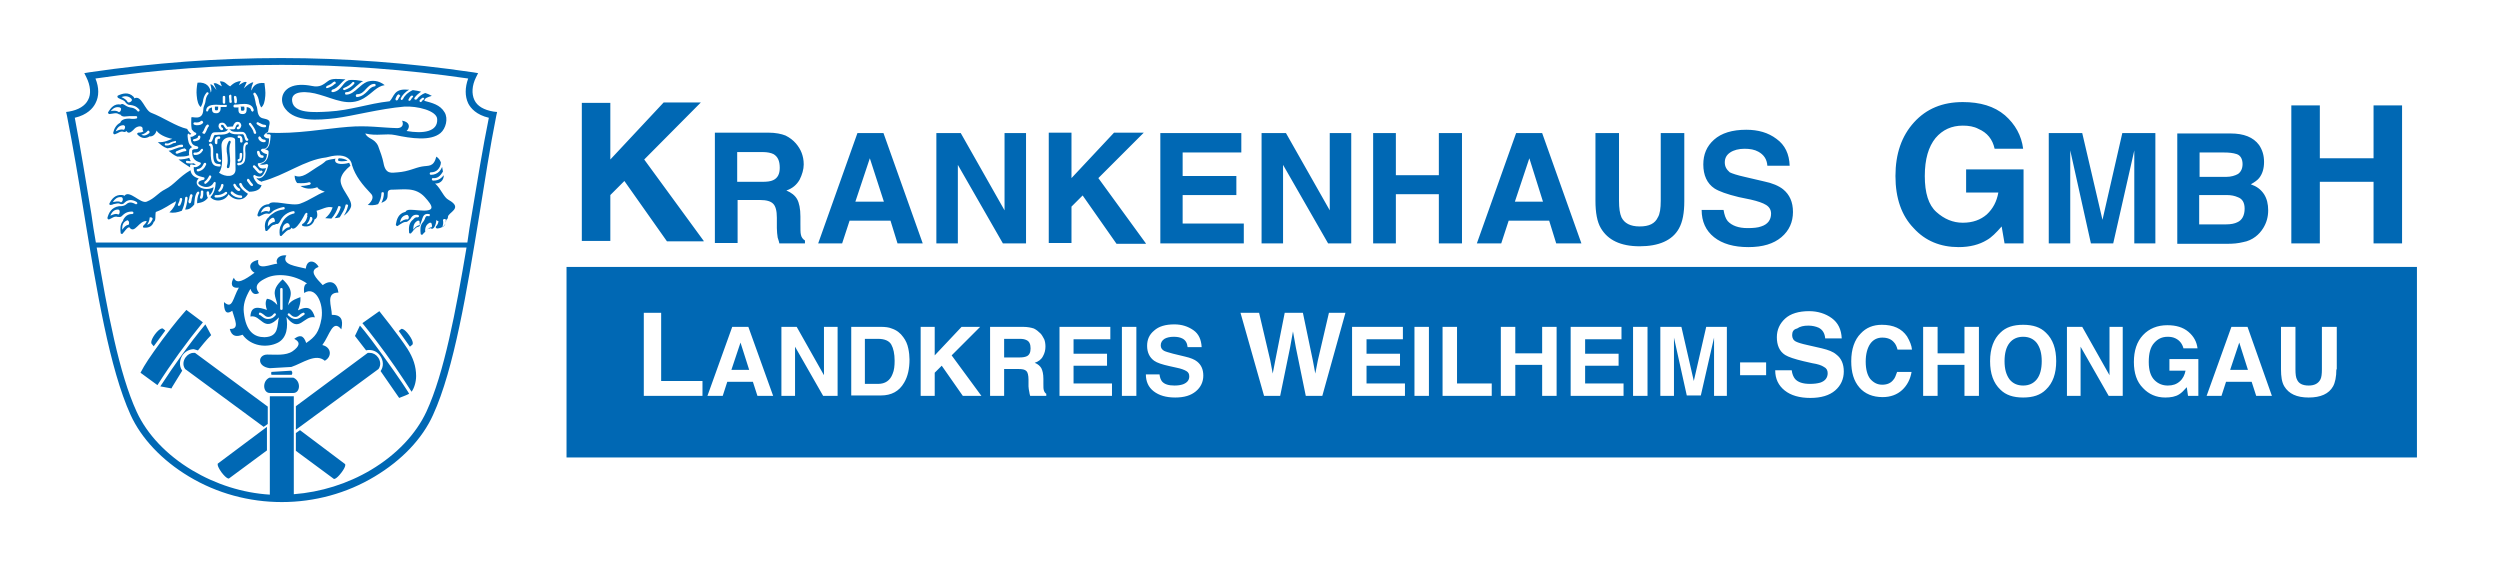 <?xml version="1.0" encoding="utf-8"?>
<!-- Generator: Adobe Illustrator 20.1.0, SVG Export Plug-In . SVG Version: 6.00 Build 0)  -->
<svg version="1.1" id="Ebene_1" xmlns="http://www.w3.org/2000/svg" xmlns:xlink="http://www.w3.org/1999/xlink" x="0px" y="0px"
	 viewBox="0 0 605 138" style="enable-background:new 0 0 605 138;" xml:space="preserve">
<style type="text/css">
	.st0{fill:#0068B4;}
</style>
<g>
	<path class="st0" d="M584.9,110.7V64.6H137.1v46.1H584.9L584.9,110.7z M170,95.8h-14.2V75.7h4.2v16.5h10V95.8L170,95.8z
		 M187.1,95.8h-3.8l-1.1-3.4H176l-1.1,3.4h-3.7l6-16.7h3.9L187.1,95.8L187.1,95.8z M202.7,95.8h-3.5l-6.8-11.9v11.9h-3.3V79.1h3.7
		l6.6,11.7V79.1h3.3V95.8L202.7,95.8z M220.1,87c0,2.2-0.4,4.1-1.3,5.6c-1.2,2.1-3.1,3.1-5.6,3.1H206V79.1h7.2c1,0,1.9,0.1,2.6,0.4
		c1.2,0.4,2.1,1.1,2.8,2.1c0.6,0.8,1,1.7,1.2,2.7C220,85.2,220.1,86.2,220.1,87L220.1,87z M230.3,86l7.2,9.8h-4.5l-5.1-7.3l-1.7,1.7
		v5.6h-3.4V79.1h3.4V86l6.5-6.9h4.5L230.3,86L230.3,86z M253.2,95.8h-3.9c-0.1-0.4-0.2-0.7-0.2-0.9c-0.1-0.5-0.2-1-0.2-1.4l0-1.6
		c0-1.1-0.2-1.8-0.5-2.1c-0.4-0.4-1-0.5-2-0.5H243v6.5h-3.4V79.1h8c1.1,0,2,0.2,2.6,0.4c0.6,0.3,1.1,0.7,1.6,1.2
		c0.4,0.4,0.6,0.9,0.9,1.4c0.2,0.5,0.3,1.1,0.3,1.8c0,0.8-0.2,1.6-0.6,2.3c-0.4,0.8-1.1,1.3-2,1.6c0.8,0.3,1.3,0.8,1.6,1.3
		c0.3,0.6,0.5,1.4,0.5,2.6v1.1c0,0.8,0,1.3,0.1,1.6c0.1,0.4,0.3,0.7,0.6,0.9V95.8L253.2,95.8z M269.1,95.8h-12.7V79.1h12.3v3h-8.9
		v3.5h8.1v2.9h-8.1v4.3h9.3V95.8L269.1,95.8z M275,95.8h-3.5V79.1h3.5V95.8L275,95.8z M280.9,83.6c0,0.6,0.3,1,0.8,1.3
		c0.4,0.2,1.1,0.4,2.2,0.7l2.9,0.7c1.3,0.3,2.3,0.7,2.9,1.2c1,0.8,1.5,1.9,1.5,3.4c0,1.5-0.6,2.8-1.8,3.8c-1.2,1-2.8,1.5-5,1.5
		c-2.2,0-3.9-0.5-5.2-1.5c-1.3-1-1.9-2.4-1.9-4.1h3.3v0c0.1,0.8,0.3,1.3,0.6,1.7c0.6,0.7,1.6,1,3,1c0.9,0,1.5-0.1,2.1-0.3
		c1-0.4,1.5-1,1.5-1.9c0-0.6-0.2-1-0.7-1.3c-0.5-0.3-1.3-0.6-2.3-0.8l-1.8-0.4c-1.8-0.4-3-0.8-3.7-1.3c-1.1-0.8-1.7-2-1.7-3.6
		c0-1.5,0.5-2.7,1.7-3.7c1.1-1,2.7-1.5,4.9-1.5c1.8,0,3.3,0.5,4.6,1.4c1.3,0.9,1.9,2.3,2,4.1h-3.4c-0.1-1-0.5-1.7-1.3-2.1
		c-0.6-0.3-1.3-0.4-2.1-0.4c-0.9,0-1.7,0.2-2.2,0.5C281.2,82.4,280.9,82.9,280.9,83.6L280.9,83.6z M325.6,75.7l-5.6,20.1h-4
		l-2.4-11.7l-0.7-3.9l-0.7,3.9l-2.4,11.7h-3.9l-5.7-20.1h4.5l2.7,11.5l0.6,3.2l0.6-3.1l2.3-11.6h4.4l2.4,11.5l0.6,3.2l0.6-3.1
		l2.7-11.6H325.6L325.6,75.7z M339.9,95.8h-12.7V79.1h12.3v3h-8.8v3.5h8.1v2.9h-8.1v4.3h9.3V95.8L339.9,95.8z M345.8,95.8h-3.5V79.1
		h3.5V95.8L345.8,95.8z M360.9,95.8h-11.8V79.1h3.5v13.7h8.4V95.8L360.9,95.8z M376.7,95.8h-3.5v-7.5h-6.5v7.5h-3.5V79.1h3.5v6.4
		h6.5v-6.4h3.5V95.8L376.7,95.8z M392.8,95.8h-12.7V79.1h12.3v3h0h-8.8v3.5h8.1v2.9h-8.1v4.3h9.3V95.8L392.8,95.8z M398.7,95.8h-3.5
		V79.1h3.5V95.8L398.7,95.8z M418.1,95.8h-3.3V84.5c0-0.3,0-0.8,0-1.4c0-0.6,0-1,0-1.4l-3.2,14h-3.4l-3.1-14c0,0.3,0,0.8,0,1.4
		c0,0.6,0,1,0,1.4v11.3h-3.3V79.1h5.1l3,13.1l3-13.1h5V95.8L418.1,95.8z M427.4,90.8h-6.3v-3.1h6.3V90.8L427.4,90.8z M433.7,81.1
		c0,0.7,0.3,1.3,1,1.6c0.4,0.2,1.3,0.5,2.7,0.8l3.5,0.8c1.6,0.4,2.7,0.8,3.5,1.5c1.2,0.9,1.8,2.3,1.8,4.1c0,1.8-0.7,3.4-2.1,4.6
		c-1.4,1.2-3.4,1.8-6,1.8c-2.6,0-4.7-0.6-6.2-1.8c-1.5-1.2-2.3-2.8-2.3-4.9h4v0c0.1,0.9,0.4,1.6,0.8,2.1c0.7,0.8,1.9,1.2,3.6,1.2
		c1,0,1.8-0.1,2.5-0.3c1.2-0.4,1.8-1.2,1.8-2.3c0-0.7-0.3-1.2-0.9-1.5c-0.6-0.4-1.5-0.7-2.8-0.9l-2.2-0.5c-2.1-0.5-3.6-1-4.4-1.5
		c-1.4-0.9-2-2.4-2-4.3c0-1.8,0.7-3.3,2-4.5c1.3-1.2,3.3-1.8,5.8-1.8c2.1,0,4,0.6,5.5,1.7c1.5,1.1,2.3,2.7,2.4,4.9h-4
		c-0.1-1.2-0.6-2.1-1.6-2.6c-0.7-0.3-1.5-0.5-2.5-0.5c-1.1,0-2,0.2-2.7,0.7C434,79.7,433.7,80.3,433.7,81.1L433.7,81.1z M462.7,84.6
		h-3.5c-0.2-0.8-0.5-1.4-0.9-1.8c-0.6-0.7-1.5-1.1-2.8-1.1c-1.2,0-2.2,0.5-2.9,1.5c-0.7,1-1.1,2.5-1.1,4.3c0,1.9,0.4,3.3,1.1,4.2
		c0.8,0.9,1.7,1.4,2.9,1.4c1.2,0,2.1-0.4,2.7-1.2c0.4-0.4,0.6-1.1,0.9-1.9h3.5c-0.3,1.8-1.1,3.3-2.3,4.4c-1.2,1.1-2.8,1.7-4.7,1.7
		c-2.4,0-4.3-0.8-5.6-2.3c-1.4-1.6-2-3.7-2-6.4c0-2.9,0.8-5.2,2.3-6.7c1.3-1.4,3-2.1,5.1-2.1c2.8,0,4.8,0.9,6.1,2.8
		C462.2,82.6,462.6,83.6,462.7,84.6L462.7,84.6z M478.9,95.8h-3.5v-7.5h-6.5v7.5h-3.5V79.1h3.5v6.4h6.5v-6.4h3.5V95.8L478.9,95.8z
		 M497.6,87.4c0,3-0.8,5.3-2.5,6.9c-1.3,1.3-3.1,1.9-5.5,1.9c-2.4,0-4.2-0.6-5.5-1.9c-1.7-1.6-2.5-3.9-2.5-6.9
		c0-3.1,0.9-5.4,2.5-6.9c1.3-1.3,3.1-1.9,5.5-1.9c2.4,0,4.2,0.6,5.5,1.9C496.8,82.1,497.6,84.4,497.6,87.4L497.6,87.4z M513.8,95.8
		h-3.5l-6.8-11.9v11.9h-3.3V79.1h3.7l6.6,11.7V79.1h3.2V95.8L513.8,95.8z M531.8,95.8h-2.3l-0.3-2.1c-0.7,0.8-1.3,1.4-1.8,1.7
		c-0.9,0.6-2.1,0.8-3.4,0.8c-2.2,0-4-0.8-5.4-2.3c-1.5-1.5-2.2-3.6-2.2-6.3c0-2.7,0.7-4.9,2.2-6.5c1.5-1.6,3.5-2.4,5.9-2.4
		c2.1,0,3.8,0.5,5.1,1.6c1.3,1.1,2,2.4,2.2,4h-3.4v0c-0.3-1.1-0.9-1.9-1.9-2.4c-0.6-0.3-1.2-0.4-1.9-0.4c-1.4,0-2.4,0.5-3.3,1.5
		c-0.9,1-1.3,2.5-1.3,4.6c0,2.1,0.5,3.5,1.4,4.4c0.9,0.9,2,1.3,3.2,1.3c1.2,0,2.1-0.3,2.9-1c0.8-0.7,1.2-1.6,1.4-2.6h-3.9v-2.8h7
		V95.8L531.8,95.8z M549.8,95.8H546l-1.1-3.4h-6.2l-1.1,3.4H534l6-16.7h3.9L549.8,95.8L549.8,95.8z M565.4,89.4
		c0,1.8-0.3,3.2-0.8,4.1c-1,1.8-3,2.7-5.9,2.7c-2.9,0-4.8-0.9-5.9-2.7c-0.6-1-0.8-2.4-0.8-4.1V79.1h3.5v10.3c0,1.1,0.1,2,0.4,2.5
		c0.4,0.9,1.3,1.4,2.8,1.4c1.4,0,2.3-0.5,2.8-1.4c0.3-0.5,0.4-1.4,0.4-2.5V79.1h3.6V89.4L565.4,89.4z M539.7,89.5h4.3l-2.1-6.6
		L539.7,89.5L539.7,89.5z M492.9,91.8c0.8-1,1.2-2.5,1.2-4.4c0-1.9-0.4-3.3-1.2-4.4c-0.8-1-1.9-1.5-3.3-1.5c-1.4,0-2.5,0.5-3.3,1.5
		c-0.8,1-1.2,2.5-1.2,4.4c0,1.9,0.4,3.3,1.2,4.4c0.8,1,1.9,1.5,3.3,1.5C491,93.3,492.1,92.8,492.9,91.8L492.9,91.8z M249.4,84.3
		c0-1-0.3-1.7-1-2c-0.4-0.2-0.9-0.3-1.6-0.3H243v4.5h3.8c0.7,0,1.3-0.1,1.7-0.3C249.1,85.9,249.4,85.3,249.4,84.3L249.4,84.3z
		 M216,90.5c0.4-0.9,0.5-2,0.5-3.2c0-1.7-0.3-3-0.8-3.9c-0.5-0.9-1.6-1.4-3.2-1.4h-3.2v10.9h3.2C214.2,92.9,215.4,92.1,216,90.5
		L216,90.5z M177,89.5h4.3l-2.1-6.6L177,89.5L177,89.5z M574.4,58.9h6.9V25.5h-6.9v12.8h-13V25.5h-6.9v33.4h6.9V44h13V58.9
		L574.4,58.9z M544.7,44.6c0.9-0.5,1.6-1,2-1.5c0.8-1,1.2-2.3,1.2-3.9c0-1.6-0.4-2.9-1.2-4.1c-1.4-1.9-3.7-2.8-6.9-2.8h-12.9v26.7
		H539c1.4,0,2.6-0.1,3.8-0.4c1.2-0.2,2.2-0.7,3-1.3c0.8-0.6,1.4-1.3,1.9-2.1c0.8-1.3,1.2-2.7,1.2-4.3c0-1.5-0.3-2.8-1-3.9
		C547.1,45.8,546.1,45.1,544.7,44.6L544.7,44.6z M542.7,39.7c0,1.1-0.4,1.9-1.1,2.4c-0.7,0.4-1.7,0.7-2.8,0.7h-6.5v-5.9h5.8
		c1.3,0,2.3,0.1,3.2,0.4C542.2,37.6,542.7,38.5,542.7,39.7L542.7,39.7z M543.2,50.5c0,1.6-0.6,2.8-1.8,3.3c-0.6,0.3-1.5,0.5-2.7,0.5
		h-6.5v-7.1h6.6c1.2,0,2,0.2,2.7,0.5C542.7,48.1,543.2,49.1,543.2,50.5L543.2,50.5z M516.4,58.9h5.2V32.2h-8l-4.8,21l-4.9-21h-8.1
		v26.7h5.2V40.8c0-0.5,0-1.3,0-2.2c0-0.9,0-1.7,0-2.2l5,22.5h5.4l5.1-22.5c0,0.5,0,1.2,0,2.2c0,0.9,0,1.7,0,2.2V58.9L516.4,58.9z
		 M485.1,58.9h4.6V41h-13.9v5.6h7.8c-0.4,2.2-1.3,3.9-2.8,5.3c-1.5,1.3-3.4,2-5.8,2c-2.4,0-4.5-0.9-6.4-2.6
		c-1.9-1.7-2.8-4.6-2.8-8.7c0-4.1,0.9-7.1,2.6-9.2c1.7-2,3.9-3,6.6-3c1.4,0,2.7,0.2,3.8,0.8c2.1,0.9,3.4,2.5,3.9,4.8v0h6.9
		c-0.4-3.2-1.9-5.9-4.4-8.1c-2.6-2.2-6-3.2-10.2-3.2c-4.9,0-8.8,1.6-11.8,4.9c-3,3.3-4.5,7.6-4.5,13c0,5.4,1.5,9.6,4.4,12.6
		c2.8,3.1,6.5,4.6,10.9,4.6c2.7,0,5-0.6,6.8-1.7c1.1-0.6,2.3-1.8,3.6-3.3L485.1,58.9L485.1,58.9z M417.4,39.3c0-1,0.4-1.8,1.3-2.4
		c0.9-0.6,2.1-0.9,3.5-0.9c1.3,0,2.4,0.2,3.3,0.7c1.3,0.7,2.1,1.8,2.2,3.4h5.4c-0.1-2.8-1.1-5-3.2-6.5c-2-1.5-4.4-2.2-7.3-2.2
		c-3.4,0-6,0.8-7.8,2.4c-1.8,1.6-2.6,3.6-2.6,6c0,2.6,0.9,4.6,2.7,5.8c1.1,0.7,3,1.4,5.9,2.1l2.9,0.6c1.7,0.4,2.9,0.8,3.7,1.3
		c0.8,0.5,1.2,1.2,1.2,2.1c0,1.5-0.8,2.6-2.4,3.1c-0.8,0.3-1.9,0.4-3.3,0.4c-2.2,0-3.8-0.6-4.8-1.7c-0.5-0.6-0.8-1.5-1-2.7v0h-5.3
		c0,2.8,1,5,3,6.6c2,1.6,4.8,2.4,8.3,2.4c3.5,0,6.1-0.8,8-2.4c1.9-1.6,2.8-3.7,2.8-6.1c0-2.4-0.8-4.2-2.4-5.5
		c-1-0.8-2.6-1.5-4.6-1.9l-4.7-1.1c-1.8-0.4-3-0.8-3.6-1.1C417.8,41,417.4,40.3,417.4,39.3L417.4,39.3z M406.3,55.3
		c0.9-1.6,1.3-3.8,1.3-6.6V32.2h-5.7v16.4c0,1.8-0.2,3.2-0.7,4c-0.7,1.5-2.1,2.2-4.4,2.2c-2.3,0-3.7-0.8-4.4-2.2
		c-0.4-0.9-0.6-2.2-0.6-4V32.2h-5.7v16.4c0,2.8,0.4,5.1,1.3,6.6c1.7,2.9,4.8,4.4,9.4,4.4S404.7,58.2,406.3,55.3L406.3,55.3z
		 M376.6,58.9h6.1l-9.5-26.7h-6.3l-9.5,26.7h5.9l1.8-5.5h9.8L376.6,58.9L376.6,58.9z M373.4,48.8h-6.8l3.5-10.5L373.4,48.8
		L373.4,48.8z M348.2,58.9h5.6V32.2h-5.6v10.2h-10.4V32.2h-5.5v26.7h5.5V47h10.4V58.9L348.2,58.9z M321.4,58.9h5.6V32.2h-5.2v18.7
		l-10.6-18.7h-5.9v26.7h5.2v-19L321.4,58.9L321.4,58.9z M280.7,58.9H301v-4.8h-14.8v-6.9h13v-4.6h-13v-5.7h14.2v-4.7h-19.6V58.9
		L280.7,58.9z M277.3,58.9l-11.5-15.8l11-11h-7.2l-10.3,11v-11h-5.5v26.7h5.5V50l2.7-2.7l8.2,11.7H277.3L277.3,58.9z M242.7,58.9
		h5.6V32.2h-5.2v18.7l-10.6-18.7h-5.9v26.7h5.2v-19L242.7,58.9L242.7,58.9z M217.2,58.9h6.1l-9.5-26.7h-6.3l-9.5,26.7h5.8l1.8-5.5
		h9.9L217.2,58.9L217.2,58.9z M213.9,48.8h-6.9l3.5-10.5L213.9,48.8L213.9,48.8z M188.6,58.9h6.2v-0.7c-0.5-0.3-0.9-0.8-1-1.5
		c-0.1-0.4-0.1-1.3-0.1-2.5v-1.8c0-1.9-0.3-3.3-0.8-4.2c-0.5-0.9-1.4-1.6-2.6-2.1c1.5-0.5,2.5-1.4,3.2-2.6c0.6-1.2,1-2.5,1-3.7
		c0-1.1-0.2-2-0.5-2.8c-0.3-0.8-0.8-1.6-1.4-2.3c-0.7-0.8-1.5-1.4-2.5-1.9c-1-0.4-2.4-0.7-4.2-0.7H173v26.7h5.5V48.4h5.4
		c1.6,0,2.6,0.3,3.2,0.9c0.6,0.6,0.9,1.7,0.9,3.4l0,2.5c0,0.8,0.1,1.6,0.2,2.3C188.3,57.9,188.5,58.3,188.6,58.9L188.6,58.9z
		 M188.7,40.6c0,1.5-0.5,2.5-1.6,3c-0.6,0.3-1.5,0.4-2.7,0.4h-6v-7.2h6.2c1.1,0,2,0.2,2.6,0.5C188.2,37.9,188.7,38.9,188.7,40.6
		L188.7,40.6z M170.3,58.3l-14.4-19.7l13.7-13.8h-9l-12.9,13.8V24.9h-6.9v33.4h6.9V47.2l3.4-3.4l10.3,14.6H170.3L170.3,58.3z
		 M120.1,28l0.2-0.9l-0.9-0.1c-2.3-0.4-3.9-1.3-4.6-2.8c-0.7-1.5-0.6-3.5,0.4-5.5l0.5-1l-1.2-0.2c-31.3-4.6-61.6-4.6-92.9,0
		l-1.2,0.2l0.5,1c1,2,1.2,4.1,0.4,5.5c-0.7,1.4-2.3,2.4-4.6,2.8L16,27.1l0.2,0.9c1.5,7.6,2.9,15.9,4.2,24c3,18.3,6.1,37.2,11.2,48.4
		c2.6,5.7,7.6,11,14.1,14.9c6.8,4.1,14.6,6.2,22.5,6.2c7.9,0,15.7-2.1,22.5-6.2c6.5-3.9,11.5-9.1,14.1-14.9
		c5.1-11.1,8.2-30.1,11.2-48.4C117.3,43.9,118.6,35.5,120.1,28L120.1,28z M23.4,59.9h89.5c-2.6,15.4-5.4,30.4-9.7,39.7
		c-2.5,5.4-7.2,10.4-13.4,14.1c-5.7,3.4-12.2,5.4-18.7,5.9V95.9h-5.8v23.8c-6.6-0.4-13.1-2.5-18.8-5.9c-6.2-3.7-10.9-8.7-13.4-14.1
		C28.8,90.4,26,75.4,23.4,59.9L23.4,59.9z M118.3,28.5c-1.5,7.4-2.8,15.4-4.1,23.2c-0.4,2.3-0.8,4.7-1.1,7H23.2
		c-0.4-2.3-0.8-4.7-1.1-7c-1.3-7.8-2.6-15.8-4-23.2c3-0.7,4.4-2.3,5-3.5c0.9-1.7,0.9-3.8,0-6c30.3-4.4,59.9-4.4,90.2,0
		c-0.8,2.2-0.8,4.3,0,6C113.9,26.2,115.3,27.8,118.3,28.5L118.3,28.5z M108.6,48.4c-1.3-0.7-1.7-2.5-3.3-4c1.1,0.1,2.1-0.7,2.1-2
		c-0.5,0.6-1.2,1.3-2.4,1.3h-0.2c-0.2,0-0.3-0.2-0.3-0.3c0-0.2,0.1-0.3,0.3-0.3c1,0.1,1.7-0.4,2.4-1.6c-0.1-0.3-0.1-0.7-0.2-1.1
		c-0.2,0.4-0.4,0.8-0.7,1.1c-0.5,0.5-1.2,0.8-1.9,0.8h-0.1c-0.2,0-0.3-0.1-0.3-0.3c0-0.2,0.1-0.3,0.3-0.3c0.6,0,1.2-0.2,1.6-0.6
		c0.5-0.5,0.8-1.2,0.8-1.8c-0.2-0.5-0.5-1-1.1-1.4c-0.7,2.6-1.8,2.1-3.5,2.4c-1.7,0.3-3.2,1.2-5.8,1.4c-1.5,0.1-3,0.6-3.5-2.3
		c-0.2-1.1-0.8-2.8-1.3-4.1c-0.9-1.9-2.5-1.6-3.1-3c2.8,0.7,5-0.1,7.3,0.4c3.8,0.8,8.5,1.5,10.9-0.5c1.3-1.1,1.9-3.5,1-5
		c-1.1-1.9-3.1-2.3-4.9-2.8c0-0.7,0.9-0.9,1.8-1.2c-0.5-0.3-1-0.5-1.6-0.7c-0.8,0.3-1.6,0.9-2,1.5c-0.1,0.1-0.2,0.1-0.3,0.1
		c-0.1,0-0.1,0-0.2,0c-0.1-0.1-0.2-0.3-0.1-0.4c0.4-0.6,1-1.1,1.6-1.5c-0.6-0.2-1.3-0.3-2-0.4c-1.3,0.6-2.1,1.5-2.4,2.2
		c-0.1,0.1-0.2,0.2-0.3,0.2c0,0-0.1,0-0.1,0c-0.1-0.1-0.2-0.3-0.1-0.4c0.3-0.7,1-1.5,2-2.1c-0.1,0-0.3,0-0.4,0
		c-3.3-0.3-3.2,1.7-4.3,2.8c-5.4,0.6-9.4,2.2-14.8,2.5c-3.5,0.2-8.4,0.5-8.8-2.5c-0.4-2.7,3.7-2.5,6.6-1.6c3.6,1,7.1,3,10.7,0.9
		c2.2-1.3,3.1-2.9,5.1-3.2c-1.5-1.2-3.1-1.2-4.3-0.8c-0.9,0.4-1.4,0.9-2.1,1.5c-0.9,0.8-1.8,1.6-2.9,1.6c-0.2,0-0.3-0.1-0.3-0.3
		c0-0.2,0.1-0.3,0.3-0.3c0.9,0,1.6-0.7,2.5-1.5c0.5-0.4,1-0.9,1.6-1.2c-0.1,0-0.1,0-0.2,0c-0.7-0.1-2.1-0.4-3.3-0.2
		c-0.9,0.4-1.1,0.8-1.6,1.4c-0.6,0.7-1.1,1.3-2.2,1.5h-0.1c-0.1,0-0.3-0.1-0.3-0.2c0-0.2,0.1-0.3,0.2-0.4c0.8-0.2,1.3-0.7,1.9-1.3
		c0.4-0.4,0.7-0.8,1.3-1.2c-1.8-0.1-3.3-0.3-4.2,0.4c-1.2,0.9-2,1.6-3.9,1.2c-2-0.4-3.9-0.4-5.3,0.3c-2.2,1.1-2.5,3.6-1.1,5.3
		c2.4,3.1,7.8,2.7,12.1,2.2c4-0.5,10.8-2.3,16.6-2.8c3.2-0.2,7.9,1,8,3c0.2,3.1-3.4,3.6-7.4,2.9c0.9-0.9,0.8-2.2-1.1-2.5
		c0.4,0.8,0.2,1.8-1.2,1.8c-3.9-0.1-7.2-0.7-11.9-0.3c-5.3,0.4-12.6,1.8-19.3,1.4c-0.2,0.1-0.3,0.2-0.5,0.3c0.2,0.1,0.4,0.1,0.8,0.1
		c0.1,0,0.2,0,0.2,0.1c0.1,0.1,0.1,0.1,0.1,0.2c-0.1,1.3-0.2,2.4-0.8,3c-0.2,0.2-0.4,0.3-0.6,0.3c0.2,0.1,0.3,0.1,0.5,0.2
		c0.1,0,0.1,0,0.2,0.1c0.1,0,0.2,0.2,0.2,0.3c0,1.7-0.7,2.7-2.1,3c0.2,0.2,0.6,0.2,1.2,0.1c0.1,0,0.3-0.1,0.4-0.1
		c0.1,0,0.2,0,0.3,0.1c0.1,0.1,0.1,0.2,0.1,0.3c-0.4,1.6-1,2.6-1.7,2.9c-0.4,0.2-0.8,0.2-1.2,0c0.2,0.3,0.4,0.5,0.7,0.7
		c0.2,0.1,0.4,0.2,0.7,0.3v-0.1c5.7-1.5,10.3-5.2,15.5-5.8c1.8-0.5,3.9-0.8,5.2,0.1c0.6,0.4,1,1,1.1,1.8c0.8,2.6,2.5,4.7,4.6,6.9
		c0.6,0.6,0.5,1.6-0.8,2.7c0.8,0.1,1.7,0.1,2.5-0.2c0.5-0.8,0.8-1.8,0.8-2.6c0-0.2,0.1-0.3,0.3-0.3c0.2,0,0.3,0.1,0.3,0.3
		c0,0.7-0.2,1.5-0.6,2.3c0.1-0.1,0.3-0.1,0.4-0.2c2.2-0.9,0-3.1,2.3-3c2.7,0,5.5-0.7,7.8,1.8c2,2.2,2.8,3.6-1.5,3.2
		c-1.4-0.1-2.9-0.4-3.2,0.4c0,0-0.1,0-0.1,0c-1.6,0.4-2,1.8-2.2,3c0,0.1,0,0.2,0.1,0.3c0.1,0,0.1,0.1,0.2,0.1c0.1,0,0.1,0,0.1,0
		c0.2-0.1,0.4-0.3,0.6-0.4c0.5-0.3,0.9-0.6,1.4-0.6c0.2,0,0.3,0,0.4-0.1c0.2-0.1,0.5-0.4,0.7-0.6c0.3-0.5,0.7-1.2,1.8-1
		c0.2,0,0.3,0.2,0.3,0.3c0,0.2-0.2,0.3-0.3,0.3c-0.6-0.1-0.8,0.2-1.1,0.5c-1.1,0.8-1.1,2.1-1,3.2c0,0.1,0.1,0.2,0.2,0.2
		c0,0,0.1,0,0.1,0c0.1,0,0.2,0,0.2-0.1c0.2-0.2,0.4-0.4,0.5-0.6c0.4-0.4,0.7-0.8,1.1-0.9c0.3,0,0.5-0.2,0.6-0.5v0c0,0,0,0,0-0.1v0
		c0.2-0.5,0.4-1,0.5-1.4c0.2-0.6,0.5-1.3,1.6-1.1c0.2,0,0.3,0.2,0.2,0.3c0,0.2-0.2,0.3-0.3,0.2c-0.6-0.1-0.7,0.1-0.9,0.7
		c-0.1,0.3-0.2,0.4-0.4,0.7c-0.8,0.8-0.7,2-0.6,2.9c0,0.1,0.1,0.2,0.2,0.2c0,0,0.1,0,0.1,0c0.1,0,0.2,0,0.2-0.1
		c0.2-0.2,0.3-0.4,0.5-0.5c0.4-0.5,0.7-0.9,1.2-0.9c0.1,0,0.1,0,0.2-0.1c0.6,0.6,1.3-0.5,1.4-2c0.1,0.2,0.3,0.3,0.5,0.3
		c0,0.4-0.2,0.9-0.6,1.3c-0.1,0.1-0.1,0.2,0,0.3c0,0.1,0.2,0.2,0.3,0.2c0,0,0,0,0,0c1.3-0.1,2.1-0.8,2.2-2.1
		c0.3-0.2,0.4-0.4,0.4-0.7C108.4,51.4,112.2,50.4,108.6,48.4L108.6,48.4z M101.6,54.4c0,0.1-0.1,0.1-0.1,0.1
		c-0.7,0.1-1.1,0.6-1.5,1.1c0,0,0,0,0,0c0-1.1,0.3-1.8,1.1-2.2c0.1,0,0.1,0,0.2,0c0.1,0,0.1,0,0.2,0.1
		C101.5,53.7,101.6,54.1,101.6,54.4L101.6,54.4z M98.8,53c-0.1,0.1-0.1,0.1-0.2,0.1c-0.7-0.1-1.2,0.3-1.8,0.7l0,0
		c0.2-1.1,0.7-1.6,1.6-1.8c0,0,0.1,0,0.1,0c0.1,0,0.2,0,0.2,0.1C99,52.3,99,52.8,98.8,53L98.8,53z M104.5,54.9
		c0,0.1-0.1,0.1-0.1,0.1c-0.7,0.1-1.1,0.6-1.5,1.1c-0.1-1.1,0.3-1.8,1.1-2.2c0.1,0,0.1,0,0.2,0c0.1,0,0.1,0,0.2,0.1
		C104.5,54.3,104.6,54.7,104.5,54.9L104.5,54.9z M86.1,23.1c0-0.1,0.1-0.3,0.3-0.3c1,0,1.6-0.6,2.2-1.3c0.6-0.6,1.1-1.2,2-1.2
		c0.2,0,0.3,0.1,0.3,0.3c0,0.2-0.1,0.3-0.3,0.3c-0.6,0.1-1.1,0.5-1.6,1.1c-0.7,0.7-1.4,1.4-2.7,1.5C86.2,23.4,86.1,23.3,86.1,23.1
		L86.1,23.1z M83.2,21.3c1-0.4,1.6-0.8,2.1-1.4c0.1-0.1,0.3-0.1,0.4,0c0.1,0.1,0.1,0.3,0,0.4c-0.6,0.7-1.3,1.1-2.3,1.5
		c0,0-0.1,0-0.1,0c-0.1,0-0.2-0.1-0.3-0.2C83,21.6,83,21.4,83.2,21.3L83.2,21.3z M78.9,21.2c0-0.2,0.1-0.3,0.2-0.4
		c0.8-0.3,1.2-0.6,1.5-0.9c0.1,0,0.1-0.1,0.2-0.1c0.1-0.1,0.3-0.1,0.4,0.1c0.1,0.1,0.1,0.3-0.1,0.4c-0.1,0-0.1,0.1-0.2,0.1
		c-0.3,0.3-0.7,0.6-1.6,0.9c0,0-0.1,0-0.1,0C79.1,21.4,79,21.3,78.9,21.2L78.9,21.2z M96.7,23.4c-0.1,0.1-0.3,0.5-0.4,0.7
		c0,0.1-0.2,0.2-0.3,0.2c0,0-0.1,0-0.1,0c-0.2-0.1-0.2-0.2-0.2-0.4c0.2-0.4,0.3-0.8,0.6-1c0.1-0.1,0.3-0.1,0.4,0.1
		C96.9,23.1,96.9,23.3,96.7,23.4L96.7,23.4z M99.9,23.5c-0.2,0.2-0.3,0.3-0.5,0.7c-0.1,0.1-0.2,0.2-0.3,0.2c0,0-0.1,0-0.1,0
		c-0.2-0.1-0.2-0.2-0.1-0.4c0.2-0.4,0.4-0.7,0.6-0.8c0.1-0.1,0.3-0.1,0.4,0C100,23.2,100,23.4,99.9,23.5L99.9,23.5z M102.5,24.1
		c-0.2,0.1-0.3,0.2-0.4,0.4l-0.1,0.1c-0.1,0.1-0.1,0.1-0.2,0.1c-0.1,0-0.1,0-0.2-0.1c-0.1-0.1-0.1-0.3,0-0.4l0.1-0.1
		c0.1-0.1,0.3-0.3,0.5-0.4c0.1-0.1,0.3-0.1,0.4,0.1C102.7,23.8,102.7,24,102.5,24.1L102.5,24.1z M107.9,53.4c0,0.6-0.2,1.3-0.9,1.6
		c0.3-0.6,0.3-1.3,0.2-1.7c0-0.1,0-0.2,0.1-0.2c0.1-0.1,0.2-0.1,0.3-0.1c0.1,0,0.1,0,0.2,0C107.8,53.1,107.9,53.2,107.9,53.4
		L107.9,53.4z M65.2,30.2c0.3-1.3-0.6-1.3-1.7-1.6c-1.4-0.4-1.1-2.3-1.4-2.9c-0.2-0.4-0.2-0.8-0.3-1.2c-0.1-0.4-0.2-0.9-0.3-1.3
		c0,0-0.2-0.3-0.2-0.4c0-0.1,0-0.2,0.1-0.3c0.1-0.1,0.3-0.1,0.4,0c0.6,0.7,0.8,1.4,0.9,2.2c0.1,0.5,0.3,0.9,0.5,1.3
		c0.6-0.4,0.9-1.4,1-2.8c0.1-0.9-0.1-2.2-0.2-3.1c-1.9-0.2-2.8,0.7-3.1,1.8c-0.1-0.2-0.1-0.5,0-0.8l0-0.1l0.4-1.1
		c-0.7,0.1-1.5,0.7-2.3,1.5l0.7-1.5c-0.5-0.3-1.2,0.3-1.9,0.7l0.5-1c-0.8,0.1-1.6,0.3-2.6,1.3c-1-0.5-1.2-1.3-2.5-1.2l0.5,1.2
		c-0.7-0.3-1.4-1-2-0.7l0.7,1.6c-0.5-0.6-0.9-1.4-1.5-1.4c0.2,0.7,0.4,1.5,0.1,2c-0.1-1.3-1-2.6-3.2-2.4c-0.2,1-0.3,2.2-0.2,3.1
		c0.1,1.3,0.4,2.4,1,2.8c0.2-0.4,0.4-0.8,0.5-1.3c0.1-0.8,0.3-1.5,0.9-2.2c0.1-0.1,0.3-0.1,0.4,0c0.1,0.1,0.1,0.3,0,0.4
		c-0.5,0.5-0.6,1.2-0.7,1.9c-0.1,0.6-0.5,1.1-0.5,1.8c-0.1,3.1-3,1.4-2.9,2c0,0.6-0.1,1.7,0.1,2.8c0.3,0.4,0.6,0.7,0.9,0.8
		c0.1,0,0.2,0.1,0.2,0.2c0,0.1,0,0.2-0.1,0.3c-0.1,0-0.1,0.1-0.2,0.1c-0.3,0.2-0.7,0.5-1.1,0.4c0.1,1.3,0.3,2.1,1.6,2.3
		c0.1,0,0.2,0.1,0.3,0.3c0,0.1-0.1,0.3-0.2,0.3c-0.2,0.1-0.4,0.1-0.6,0.1c-0.3,0-0.6,0.1-0.7,0.3c-0.1,1.9,0.6,2.5,1.9,2.9
		c0.1,0,0.2,0.1,0.2,0.2c0,0.1,0,0.2-0.1,0.3c-0.5,0.5-1.1,0.8-1.6,0.6V41c0.1,1.4,1.1,1.6,2.3,1.9l0.1,0c0.1,0,0.2,0.1,0.2,0.3
		c0,0.1-0.1,0.3-0.2,0.3C48.3,43.7,48,44,48,44.3c0,0.3,0.6,0.7,1.4,0.9c0.4,0.1,1.7,0.2,2.3-1c0.1-0.1,0.2-0.2,0.3-0.2
		c0.1,0,0.2,0.2,0.2,0.3c-0.1,1.2-0.3,2.4-1.3,3.4c1.2,1.4,3.7,0.9,4.4-0.7c1.3,1.6,3.7,1.8,4.7-0.1c-0.9-0.6-1.8-1.3-2.1-2.2
		c-0.1-0.2,0-0.3,0.2-0.4c0.2-0.1,0.3,0,0.4,0.2c0.3,0.8,0.9,1.3,1.8,1.9c1.4,0,2.7-0.4,3-1.6c-0.3,0-0.6-0.2-0.9-0.3
		c-0.5-0.5-1-1.2-1.1-1.8c0-0.1,0-0.2,0.1-0.3c0.1-0.1,0.2-0.1,0.3,0c0.5,0.3,1,0.4,1.4,0.3c0.5-0.2,0.9-0.9,1.3-2
		c-0.7,0.1-1.6,0.3-2-0.8c0-0.1,0-0.2,0-0.3c0-0.1,0.1-0.1,0.2-0.1c1-0.1,1.9-0.4,2-2.2c-0.5-0.1-1-0.3-1.4-0.8
		c-0.1-0.1-0.1-0.2,0-0.3c0.1-0.1,0.2-0.2,0.3-0.2c0.5,0,0.8,0,1-0.3c0.5-0.4,0.6-1.3,0.6-2.2c-0.5,0-0.9-0.1-1.2-0.5
		c-0.1-0.1-0.1-0.2,0-0.3c0.2-0.3,0.5-0.6,0.9-0.7C65.1,31.3,65,30.7,65.2,30.2L65.2,30.2z M62.5,33.4c0-0.2,0.1-0.3,0.2-0.4
		c0.2,0,0.3,0.1,0.4,0.2c0.1,0.3,0.5,0.6,0.9,0.6c0.2,0,0.3,0.1,0.3,0.3s-0.1,0.3-0.3,0.3C63.3,34.5,62.6,34,62.5,33.4L62.5,33.4z
		 M62.2,36.9c0-0.2,0-0.3,0.2-0.4c0.2,0,0.3,0,0.4,0.2c0.2,0.7,0.3,0.9,0.7,0.9c0.2,0,0.3,0.1,0.3,0.3c0,0.2-0.1,0.3-0.3,0.3h-0.1
		C62.5,38.2,62.3,37.4,62.2,36.9L62.2,36.9z M59.9,43.3c0.1-0.1,0.3,0,0.4,0.1c0.4,0.7,0.7,1,0.8,1.1c0.1,0.1,0.2,0.3,0.1,0.4
		C61.2,45,61.1,45,61,45c-0.1,0-0.1,0-0.2,0c-0.3-0.2-0.6-0.6-1-1.2C59.7,43.6,59.8,43.4,59.9,43.3L59.9,43.3z M52,34.6L52,34.6
		c0-0.4-0.1-1,0.2-1.3c0.2-0.2,0.4-0.3,0.8-0.3c0.2,0,0.3,0.1,0.3,0.3c0,0.2-0.1,0.3-0.3,0.3h0c-0.2,0-0.3,0-0.3,0.1
		c-0.1,0.1-0.1,0.5-0.1,0.8v0.1c0,0.2-0.1,0.3-0.3,0.3h0C52.1,34.8,52,34.7,52,34.6L52,34.6z M52.5,37.1c0.2,0,0.3,0.1,0.3,0.3v0
		c0,0.8,0,1.1,0.4,1.2c0.2,0,0.3,0.2,0.3,0.3c0,0.1-0.1,0.3-0.3,0.3c0,0,0,0,0,0c-0.9-0.1-0.9-1.1-0.9-1.8v0h0
		C52.2,37.2,52.3,37.1,52.5,37.1L52.5,37.1z M51.9,32.7c-0.1,0.1-0.2,0.4-0.3,0.7c-0.2,0.5-0.3,1-0.7,1h-0.1c-0.2,0-0.3-0.2-0.3-0.3
		c0-0.1,0.1-0.2,0.2-0.3c0.1-0.1,0.2-0.4,0.2-0.6c0.1-0.4,0.3-0.8,0.5-1c0.2-0.2,0.7-0.2,1.3-0.2c0.9,0,2.1,0,2.4-0.6
		c0.1-0.1,0.1-0.1,0.3-0.1c0.1,0,0.2,0.1,0.3,0.1c0.4,0.6,1.5,0.5,2.3,0.5c0.5,0,0.8,0,1,0.1c0.4,0.2,0.6,0.7,0.7,1.1
		c0.1,0.1,0.1,0.4,0.2,0.4c0.1,0,0.2,0.2,0.2,0.3c0,0.2-0.2,0.3-0.3,0.3c-0.4,0-0.5-0.4-0.6-0.8c-0.1-0.3-0.2-0.7-0.4-0.8
		c-0.1,0-0.5,0-0.7,0c-0.8,0-1.9,0.1-2.6-0.5c-0.6,0.6-1.8,0.6-2.7,0.6C52.5,32.7,52,32.6,51.9,32.7L51.9,32.7z M57.8,39.1
		L57.8,39.1c-0.2,0-0.3-0.1-0.3-0.3c0-0.2,0.1-0.3,0.3-0.3c0.2,0,0.2-0.4,0.2-1.2c0-0.2,0.1-0.3,0.3-0.3c0.2,0,0.3,0.1,0.3,0.3
		C58.6,37.8,58.6,39,57.8,39.1L57.8,39.1z M58.4,34.5c-0.2,0-0.3-0.1-0.3-0.3c0-0.4,0-0.7-0.1-0.8c0,0-0.1,0-0.2,0
		c-0.2,0-0.3-0.1-0.3-0.3c0-0.2,0.1-0.3,0.3-0.3c0.3,0,0.5,0.1,0.6,0.2c0.3,0.3,0.3,0.8,0.3,1.2C58.7,34.4,58.6,34.5,58.4,34.5
		L58.4,34.5z M57.7,40c-0.2,0-0.3-0.2-0.3-0.3c0-0.2,0.2-0.3,0.3-0.3c0.4,0,0.6,0,0.8-0.2c0.3-0.3,0.4-0.9,0.4-1.8l0-0.3
		c-0.1-1.2-0.1-2.6,0.8-2.7c0.2,0,0.3,0.1,0.3,0.3c0,0.2-0.1,0.3-0.3,0.3c-0.4,0.1-0.4,1.3-0.3,2.1c0,0.1,0,0.2,0,0.3
		c0,1.1-0.1,1.8-0.6,2.2c-0.3,0.2-0.6,0.4-1,0.4C57.9,40.1,57.8,40.1,57.7,40L57.7,40z M58.1,46.1c-0.1,0.1-0.2,0.1-0.3,0.1
		c-0.1,0-0.1,0-0.2,0c-0.4-0.2-0.8-0.6-1.1-1.3c-0.1-0.1,0-0.3,0.1-0.4c0.1-0.1,0.3,0,0.4,0.1c0.3,0.6,0.6,0.8,0.9,1
		C58.1,45.7,58.2,45.9,58.1,46.1L58.1,46.1z M55.9,46.4c0.1-0.1,0.3-0.1,0.4,0c0.6,0.6,1.3,0.9,2,0.9c0.2,0,0.3,0.1,0.3,0.3
		s-0.1,0.3-0.3,0.3c-0.9,0-1.7-0.3-2.4-1C55.8,46.7,55.8,46.5,55.9,46.4L55.9,46.4z M53,41.8c1.1-1.4,0.7-4.2,0.6-6.3
		c-0.2-2.8,3.3-2.6,3.3-1.7L57,41C57,43,54.5,42.9,53,41.8L53,41.8z M53.5,44.8c0-0.2,0.2-0.3,0.3-0.3c0.2,0,0.3,0.2,0.3,0.3
		c-0.1,0.7-0.4,1.2-0.8,1.5c-0.1,0-0.1,0.1-0.2,0.1c-0.1,0-0.2,0-0.2-0.1c-0.1-0.1-0.1-0.3,0.1-0.4C53.2,45.6,53.4,45.3,53.5,44.8
		L53.5,44.8z M54.5,46.5c0.1-0.1,0.3-0.1,0.4,0c0.1,0.1,0.1,0.3,0,0.4c-0.6,0.6-1.4,0.9-2.2,0.9c-0.2,0-0.3,0-0.5,0
		c-0.2,0-0.3-0.2-0.3-0.3c0-0.2,0.2-0.3,0.3-0.3C53.1,47.3,53.9,47,54.5,46.5L54.5,46.5z M51,36.5c0-0.7-0.1-1.1-0.2-1.2
		c-0.2,0-0.3-0.2-0.2-0.3c0-0.2,0.2-0.3,0.3-0.3c0.6,0,0.7,1,0.7,1.8c-0.1,3.1,0.5,3.1,1.4,3.2h0.1c0.2,0,0.3,0.1,0.3,0.3
		c0,0.2-0.1,0.3-0.3,0.3c0,0,0,0,0,0h-0.1C51.7,40.2,50.9,39.9,51,36.5L51,36.5z M49.6,43.9c0.4-0.3,0.7-0.7,1-1.3
		c0.1-0.2,0.2-0.2,0.4-0.1c0.1,0.1,0.2,0.3,0.1,0.4c-0.3,0.7-0.7,1.1-1.2,1.5c-0.1,0-0.1,0.1-0.2,0.1c-0.1,0-0.2,0-0.2-0.1
		C49.4,44.1,49.4,44,49.6,43.9L49.6,43.9z M49.3,39.6c0.1-0.2,0.2-0.2,0.4-0.2c0.2,0.1,0.2,0.2,0.2,0.4c-0.4,0.9-0.9,1.5-2,1.7
		c0,0,0,0,0,0c-0.1,0-0.3-0.1-0.3-0.3c0-0.2,0.1-0.3,0.3-0.3C48.5,40.8,48.9,40.5,49.3,39.6L49.3,39.6z M48.6,36.2
		C48.7,36,48.9,36,49,36c0.1,0.1,0.2,0.3,0.1,0.4c-0.4,0.7-1,1.1-1.8,1.1h-0.2c-0.2,0-0.3-0.2-0.3-0.3c0-0.2,0.2-0.3,0.3-0.3
		C47.8,37,48.3,36.7,48.6,36.2L48.6,36.2z M47.9,33.1c0-0.2,0.2-0.3,0.3-0.3c0.2,0,0.3,0.2,0.3,0.3c0,0.9-0.9,1-1.4,1.1h-0.1
		c-0.1,0-0.3-0.1-0.3-0.2c0-0.2,0.1-0.3,0.2-0.3C47.6,33.5,47.9,33.4,47.9,33.1L47.9,33.1z M49.1,29.8c-0.4,0.4-0.8,0.5-1.4,0.5
		c-0.2,0-0.4,0-0.6-0.1c-0.2,0-0.3-0.2-0.3-0.3c0-0.2,0.2-0.3,0.3-0.3c0.7,0.1,1.2,0,1.5-0.3c0.1-0.1,0.3-0.1,0.4,0
		C49.2,29.5,49.2,29.7,49.1,29.8L49.1,29.8z M49.5,31.1c0.2-0.4,0.3-0.7,0.6-0.9c0.1-0.1,0.3-0.1,0.4,0.1c0.1,0.1,0.1,0.3-0.1,0.4
		c-0.1,0.1-0.2,0.4-0.3,0.6c-0.1,0.3-0.3,0.7-0.5,1c-0.1,0.1-0.2,0.1-0.2,0.1c-0.1,0-0.1,0-0.2-0.1C49,32.3,48.9,32.2,49,32
		C49.2,31.8,49.4,31.4,49.5,31.1L49.5,31.1z M54.5,24.8c0,0.2-0.1,0.3-0.3,0.3h0c-0.2,0-0.3-0.2-0.3-0.3c0-0.4,0-0.7,0-1.1l0-0.2
		c0-0.2,0.1-0.3,0.3-0.3c0.2,0,0.3,0.1,0.3,0.3l0,0.2C54.5,24,54.5,24.4,54.5,24.8L54.5,24.8z M54.9,25.6c0,0.2-0.1,0.3-0.3,0.3
		c-0.3,0-0.7,0-1.1,0h-0.1c0,0.5,0,0.9-0.3,1.2c-0.2,0.2-0.4,0.3-0.7,0.3h-0.1c-1,0-1-0.6-1-1.3v-0.1c-0.5,0.1-0.8,0.3-0.9,0.7
		c0,0.2-0.2,0.3-0.3,0.3c-0.1,0-0.3-0.2-0.2-0.4c0.2-1.4,2.1-1.3,3.6-1.2c0.4,0,0.8,0,1.1,0C54.7,25.3,54.9,25.4,54.9,25.6
		L54.9,25.6z M56.1,24.6c0,0.2-0.1,0.3-0.3,0.3c0,0,0,0,0,0c-0.2,0-0.3-0.1-0.3-0.3c0-0.3,0-0.6-0.1-1.3c0-0.2,0.1-0.3,0.3-0.4
		c0.2,0,0.3,0.1,0.3,0.3C56,24,56,24.3,56.1,24.6L56.1,24.6z M56.4,30.6c0,0,0-0.1,0-0.1c0.2-0.5,0.5-1.1,1.2-1
		c0.4,0,0.7,0.3,0.8,0.8c0,0.4-0.3,1-0.8,1c-0.2,0-0.3-0.1-0.3-0.3c0-0.2,0.1-0.3,0.3-0.3c0.1,0,0.2-0.2,0.2-0.4
		c0-0.2-0.1-0.2-0.2-0.2c-0.3,0-0.4,0.2-0.6,0.7c0,0.1-0.1,0.2-0.1,0.3c-0.1,0.1-0.2,0.2-0.3,0.2l-1.7,0c-0.1,0-0.1,0-0.2-0.1
		c-0.2-0.2-0.3-0.4-0.4-0.5c-0.2-0.4-0.3-0.5-0.6-0.5c-0.2,0-0.2,0.1-0.2,0.2c0,0.2,0.1,0.5,0.3,0.5c0.2,0.1,0.2,0.2,0.2,0.4
		c0,0.1-0.2,0.2-0.3,0.2c0,0-0.1,0-0.1,0c-0.4-0.1-0.8-0.7-0.7-1.1c0-0.4,0.3-0.7,0.7-0.7c0.7-0.1,1,0.4,1.2,0.7
		c0.1,0.1,0.1,0.2,0.2,0.3L56.4,30.6L56.4,30.6z M57.3,24.7c0,0.2-0.1,0.3-0.3,0.3c0,0,0,0,0,0c-0.2,0-0.3-0.2-0.3-0.3
		c0-0.3,0-0.7-0.1-1.2c0-0.1,0.1-0.3,0.2-0.3c0.2,0,0.3,0.1,0.4,0.2C57.3,23.8,57.4,24.3,57.3,24.7L57.3,24.7z M61.4,26.6
		c0,0.2-0.1,0.3-0.2,0.4s-0.3-0.1-0.4-0.2c-0.1-0.6-0.5-0.8-1.1-0.9c0,0,0,0,0,0.1c0,0.5,0,1-0.2,1.3c-0.2,0.2-0.4,0.3-0.7,0.3h-0.1
		c-1,0-1-0.6-1-1.3v-0.1c0-0.1,0-0.1,0.1-0.2c-0.3,0-0.7,0-1,0c-0.2,0-0.3-0.1-0.3-0.3s0.1-0.4,0.3-0.4c0.4,0,0.9,0,1.3-0.1
		C59.5,25.1,61,25,61.4,26.6L61.4,26.6z M62,32.1c0,0.2-0.1,0.3-0.3,0.3c0,0,0,0,0,0c-0.1,0-0.3-0.1-0.3-0.3
		c-0.1-0.6-0.6-1.3-1.1-1.9c-0.1-0.1-0.1-0.3,0-0.4c0.1-0.1,0.3-0.1,0.4,0C61.3,30.6,61.8,31.3,62,32.1L62,32.1z M62.4,40.8
		c0.4,0.5,0.5,0.6,0.7,0.5c0.1-0.1,0.3,0,0.4,0.1c0.1,0.1,0,0.3-0.1,0.4C63.2,41.9,63.1,42,63,42c-0.5,0-0.8-0.5-1.1-0.8
		c-0.2-0.2-0.4-0.5-0.5-0.6c-0.2-0.1-0.2-0.2-0.2-0.4c0.1-0.2,0.2-0.2,0.4-0.2C61.9,40.2,62.1,40.5,62.4,40.8L62.4,40.8z M64.4,30.5
		c0,0.2-0.1,0.3-0.3,0.3c-0.1,0-0.2,0-0.3,0c-0.6,0-1-0.3-1.3-0.5c-0.1-0.1-0.2-0.1-0.3-0.2c-0.1-0.1-0.2-0.3-0.1-0.4
		c0.1-0.1,0.3-0.2,0.4-0.1c0.1,0.1,0.3,0.2,0.4,0.2c0.4,0.2,0.7,0.4,1.2,0.4C64.2,30.2,64.4,30.3,64.4,30.5L64.4,30.5z M59.1,25.9
		c0-0.1,0-0.1,0-0.1c-0.3,0-0.6,0-0.9,0c0,0.1,0.1,0.1,0.1,0.2v0.1c0,0.7,0,0.7,0.4,0.7c0.1,0,0.3,0,0.3-0.1
		C59.2,26.7,59.2,26.2,59.1,25.9L59.1,25.9z M52.7,26.6c0.1-0.1,0.1-0.5,0.1-0.8c-0.3,0-0.6,0-0.8,0c0,0,0,0,0,0V26
		c0,0.7,0,0.7,0.4,0.7C52.5,26.7,52.7,26.7,52.7,26.6L52.7,26.6z M55,37.5c0.1,0.9,0.2,1.8-0.1,2.8c0,0.2,0,0.3,0.2,0.4
		c0,0,0.1,0,0.1,0c0.1,0,0.2-0.1,0.3-0.2c0.3-1.1,0.2-2.1,0.1-3.1c-0.1-1-0.2-1.9,0.2-2.9c0.1-0.2,0-0.3-0.1-0.4
		c-0.2-0.1-0.3,0-0.4,0.2C54.7,35.4,54.8,36.5,55,37.5L55,37.5z M46.3,32.4c-0.4-0.3-0.8-0.7-1-1.2c-2.7-0.6-5.8-2.8-8.7-3.9
		c-1.6-0.6-2.3-4.4-4.1-3.5c0-0.1-0.1-0.3-0.2-0.4c-1.2-1.2-2.6-0.8-3.7-0.3c-0.1,0-0.2,0.2-0.2,0.3c0,0.1,0.1,0.2,0.2,0.3
		c0.2,0.1,0.4,0.2,0.6,0.3c0.5,0.2,1,0.4,1.2,0.8c0,0,0,0.1,0.1,0.1c0,0.1,0.1,0.1,0.2,0.2c0.2,0.2,0.4,0.3,0.8,0.3
		c0.7,0.1,1.4,0.2,2.2,1.1c0.1,0.1,0.1,0.3,0,0.4c-0.1,0-0.1,0.1-0.2,0.1c-0.1,0-0.2,0-0.2-0.1c-0.6-0.7-1.1-0.8-1.8-0.9
		c-1.2-0.2-1.7-1.2-2.3-0.7c-1.5-0.3-2.4,0.8-3,1.8c-0.1,0.1-0.1,0.2,0,0.3c0.1,0.2,0.2,0.2,0.3,0.2c0.2,0,0.5-0.1,0.7-0.1
		c0.6-0.1,1.1-0.2,1.5,0.1c0.1,0.1,0.3,0.1,0.4,0.1c0.5,0.8,1.5,0.4,2.3,0.4c0.6,0,1.1,0,1.5,0c0.2,0,0.3,0.1,0.3,0.3
		c0,0.2-0.1,0.3-0.3,0.3c-0.4,0.1-1,0.1-1.6,0c-0.7,0-1.9,0.1-2.2,1c0,0,0,0,0,0c-1,0.5-1.5,1.5-1.7,2.4c0,0.1,0,0.2,0.1,0.3
		c0.1,0.1,0.1,0.1,0.2,0.1c0,0,0.1,0,0.1,0c0.2-0.1,0.5-0.2,0.7-0.3c0.5-0.3,1-0.5,1.4-0.3c0.3,0.1,0.5,0,0.7-0.2
		c0.4,0.7,1,0.5,2-0.6c0.6-0.6,2.1-0.9,1.9,0.3c0.1,0.1,0.1,0.3,0.2,0.4c-0.3,0.2-0.7,0.3-1.2,0.3c-0.1,0-0.2,0.1-0.3,0.2
		c0,0.1,0,0.2,0.1,0.3c0.5,0.5,1.1,0.8,1.6,0.8c0.4,0,0.9-0.1,1.3-0.4c0.7,0.1,1.4-0.4,1.7-1.4c0.4,0.8,2.1,1.7,3.8,2
		c-0.9,0.3-1.8,0.9-3.5,0.8c0.7,0.6,1.3,1.2,2.3,1.5c0.8-0.1,1.1-0.2,1.7-0.4c0.6-0.2,1.1-0.5,1.8-0.5c0.2,0,0.3,0.1,0.3,0.3
		c0,0.2-0.1,0.3-0.3,0.3c-0.6,0-1,0.2-1.6,0.4c-0.5,0.2-1,0.4-1.6,0.5c0.6,0.5,1.3,1.1,2.1,1.4c1.2,0,2.2,0,2.8-0.3c0,0,0.1,0,0.1,0
		c-0.1-0.4-0.1-0.8,0-1.3c0-0.1,0-0.1,0.1-0.2c0.2-0.3,0.4-0.4,0.6-0.5c-0.9-0.6-1-1.6-1.1-2.6c0-0.1,0-0.2,0-0.3
		c0-0.1,0-0.2,0.1-0.3c0.1-0.1,0.2-0.1,0.3,0C45.8,32.7,46,32.6,46.3,32.4L46.3,32.4z M30.1,31.3c-0.1,0.1-0.1,0.1-0.2,0.1
		c-0.7-0.2-1.3,0.1-1.9,0.4c0,0,0,0,0,0c0.4-1,1-1.5,1.9-1.5c0,0,0,0,0,0c0.1,0,0.2,0.1,0.3,0.2C30.3,30.6,30.3,31,30.1,31.3
		L30.1,31.3z M29.3,26.3c0,0.3-0.1,0.7-0.4,0.8c-0.1,0.1-0.2,0-0.2,0c-0.3-0.2-0.6-0.3-1-0.3c-0.3,0-0.6,0-0.9,0.1
		c0.7-0.9,1.4-1.1,2.2-0.9C29.2,26.1,29.3,26.2,29.3,26.3L29.3,26.3z M31.9,24.3c-0.1,0.3-0.5,0.5-0.8,0.5c-0.1,0-0.2-0.1-0.2-0.1
		c-0.3-0.6-0.9-0.9-1.5-1.2c1-0.4,1.8-0.2,2.4,0.4C31.9,24.1,32,24.2,31.9,24.3L31.9,24.3z M36.2,31.9c0,0.1,0,0.3-0.2,0.4
		c-0.5,0.4-1.1,0.7-1.8,0.3c0.7-0.2,1.2-0.5,1.5-0.9c0.1-0.1,0.1-0.1,0.2-0.1C36,31.6,36.1,31.7,36.2,31.9L36.2,31.9z M42.6,34.3
		c0,0.2-0.1,0.3-0.3,0.3c-0.3,0-0.5,0.1-0.8,0.3c-0.3,0.1-0.6,0.3-1,0.3c-0.1,0-0.2,0-0.4,0c-0.2,0-0.3-0.2-0.2-0.3
		c0-0.2,0.2-0.3,0.3-0.2c0.4,0.1,0.7,0,1-0.2c0.3-0.1,0.6-0.3,1-0.3C42.4,34,42.6,34.1,42.6,34.3L42.6,34.3z M45.1,36.3
		c0,0.2-0.1,0.3-0.3,0.3c-0.4,0-0.7,0.2-1.1,0.3c-0.2,0.1-0.5,0.2-0.8,0.3h-0.1c-0.1,0-0.3-0.1-0.3-0.2c0-0.2,0.1-0.3,0.2-0.4
		c0.3-0.1,0.5-0.2,0.7-0.3c0.4-0.2,0.8-0.3,1.3-0.4C44.9,36.1,45.1,36.2,45.1,36.3L45.1,36.3z M45,39.1c0-0.2,0.2-0.2,0.3-0.2
		C45.7,39,46,39,46.2,39c-0.2-0.2-0.3-0.5-0.4-0.8c0,0,0,0,0,0c-0.6,0.2-1.6,0.4-2.6,0.4c0.8,0.6,1.7,1.2,2.8,1.9c0-0.1,0-0.3,0-0.5
		c0-0.1,0.1-0.2,0.2-0.2c0.1,0,0.2,0,0.3,0c0.2,0.1,0.5,0.2,0.9,0c-0.2-0.1-0.4-0.2-0.6-0.3c-0.3,0.1-0.8,0.1-1.5,0
		C45.1,39.5,45,39.3,45,39.1L45,39.1z M26,52.7c0,0.1,0,0.2,0.1,0.3c0.1,0.1,0.1,0.1,0.2,0.1c0,0,0.1,0,0.1,0
		c0.2-0.1,0.4-0.2,0.6-0.3c0.5-0.3,1-0.5,1.5-0.3c0.1,0,0.1,0,0.2,0c0.7,0.1,0.8-0.3,1.2-0.6c0.9-0.8,2-0.7,2.1-0.7
		c0.2,0,0.3,0.2,0.3,0.3c0,0.2-0.2,0.3-0.3,0.3c0,0-0.9-0.1-1.6,0.6c-0.3,0.3-0.7,0.9-0.6,1c-0.8,0.9-0.7,2.1-0.6,3
		c0,0.1,0.1,0.2,0.2,0.2c0,0,0.1,0,0.1,0c0.1,0,0.2,0,0.2-0.1c0.2-0.2,0.3-0.4,0.5-0.6c0.4-0.5,0.7-0.9,1.1-0.9
		c1.3,1.8,2.3-1.7,4.2-1.5c-0.1,0.4-0.4,0.7-0.8,1.1c-0.1,0.1-0.1,0.2-0.1,0.3c0,0.1,0.1,0.2,0.2,0.2c0.1,0,0.3,0,0.4,0
		c1,0,1.7-0.5,2-1.4c0.6-0.3,0.3-1.5,0.5-2.4c2.2-0.8,3.3-1.8,4.9-2.6c-0.1,0.8-0.6,1.7-1.6,2.7c1,0.2,2,0,3-0.4
		c0.4-0.8,0.7-1.8,0.8-3.1c0-0.2,0.2-0.3,0.3-0.3c0.2,0,0.3,0.2,0.3,0.3c-0.1,1.1-0.3,2-0.6,2.8c1,0.1,1.6-0.5,2.2-1.2
		c0.1-1,0.1-2.2,0.7-3c0.1-0.1,0.3-0.2,0.4-0.1c0.1,0.1,0.2,0.3,0.1,0.4c-0.4,0.6-0.5,1.6-0.5,2.4c1.4-0.2,2-0.6,2.6-1.3
		c0-0.1,0-0.1-0.1-0.2c-0.1-0.3-0.2-0.6-0.2-1.1c0-0.2,0.1-0.3,0.3-0.3c0.2,0,0.3,0.1,0.3,0.3c0,0.2,0.1,0.5,0.1,0.7
		c0,0,0-0.1,0.1-0.1c0,0,0,0,0,0c0.5-0.5,0.8-1.2,0.9-1.9c-0.7,0.4-1.5,0.5-2.2,0.4c-1.1-0.2-1.8-0.7-1.9-1.4c0-0.3,0-0.7,0.5-1.1
		c-0.9-0.3-1.8-0.7-2-2c-2.9,1.7-3.9,3.5-6.1,4.6c-1.8,0.9-2.5,2.2-4.5,3c-1.5,0.6-4.2-3-5.4-1.4c-0.1-0.1-0.3-0.2-0.5-0.2
		c-1.7-0.2-2.6,1-3.1,2c-0.1,0.1,0,0.2,0,0.3c0.1,0.1,0.1,0.1,0.2,0.1c0,0,0,0,0.1,0c0.2,0,0.5-0.1,0.7-0.2c0.6-0.1,1.1-0.3,1.5-0.1
		c0.1,0.1,0.2,0.1,0.4,0.1c0.4,0,0.5-0.1,0.8-0.4c1-1,2.3-0.5,2.9-0.1c0.1,0.1,0.2,0.3,0.1,0.4c-0.1,0.1-0.3,0.2-0.4,0.1
		c-0.1,0-1.3-0.9-2.2,0c-0.4,0.4-1.1,0.5-1.5,0.5c-0.1,0-0.1,0-0.2,0c0,0-0.1,0-0.1,0C26.9,50.2,26.3,51.6,26,52.7L26,52.7z
		 M29.7,48.1c0.1,0.3-0.1,0.7-0.3,0.8c-0.1,0.1-0.2,0.1-0.2,0c-0.6-0.3-1.2-0.1-1.9,0h0c0.5-0.8,1.1-1.2,1.8-1.2c0.1,0,0.2,0,0.3,0
		C29.6,47.8,29.7,47.9,29.7,48.1L29.7,48.1z M48.4,47.7c0.2-0.4,0.2-0.8,0.2-1.3c0-0.2,0.1-0.3,0.3-0.3c0.2,0,0.3,0.1,0.3,0.3
		c0,0.6,0,1-0.2,1.5c0,0.1-0.2,0.2-0.3,0.2c0,0-0.1,0-0.1,0C48.4,48,48.4,47.8,48.4,47.7L48.4,47.7z M45.6,48.7
		c0.1-0.2,0.1-0.5,0.2-0.7c0-0.3,0.1-0.5,0.2-0.8c0.1-0.2,0.2-0.2,0.4-0.2c0.2,0.1,0.2,0.3,0.2,0.4c-0.1,0.2-0.1,0.4-0.2,0.7
		c0,0.3-0.1,0.6-0.2,0.9c0,0.1-0.2,0.2-0.3,0.2c0,0-0.1,0-0.1,0C45.6,49,45.6,48.8,45.6,48.7L45.6,48.7z M43.1,49.4
		c0.2-0.4,0.4-0.9,0.4-1.2c0-0.2,0.2-0.3,0.3-0.3c0.2,0,0.3,0.2,0.3,0.3c-0.1,0.7-0.4,1.3-0.5,1.5c-0.1,0.1-0.2,0.1-0.3,0.1
		c-0.1,0-0.1,0-0.2,0C43.1,49.7,43,49.5,43.1,49.4L43.1,49.4z M35.6,54.4c0.4-0.6,0.6-1.2,0.6-1.6c0-0.1,0-0.2,0.1-0.2
		c0,0,0.1,0,0.2,0c0.1,0,0.2,0,0.3,0.1c0.1,0.1,0.2,0.2,0.1,0.4C36.7,53.5,36.4,54.2,35.6,54.4L35.6,54.4z M31.2,54.2
		c0,0.1-0.1,0.2-0.1,0.2c-0.7,0.1-1.1,0.6-1.5,1.2l0,0c-0.1-1.1,0.2-1.8,1-2.2c0.1,0,0.1-0.1,0.2-0.1c0.1,0,0.1,0,0.2,0.1
		C31.2,53.5,31.3,53.9,31.2,54.2L31.2,54.2z M26.7,52.2c0.4-1,1-1.5,1.9-1.5c0,0,0,0,0,0c0.1,0,0.2,0.1,0.3,0.2
		c0.1,0.2,0.1,0.7-0.1,0.9c-0.1,0.1-0.1,0.1-0.2,0.1C28,51.6,27.4,51.9,26.7,52.2L26.7,52.2z M84.1,38.9c0,0-0.1-0.1-0.1-0.1
		c-0.5-0.3-1.2-0.5-2-0.5c-0.2,0.2-0.2,0.4-0.2,0.5C82,39.1,82.9,39.1,84.1,38.9L84.1,38.9z M62.3,52c0,0.1,0,0.2,0.1,0.3
		c0.1,0,0.1,0.1,0.2,0.1c0,0,0.1,0,0.1,0c0.2-0.1,0.4-0.2,0.6-0.3c0.6-0.3,1-0.5,1.5-0.4c0.2,0.1,0.4,0,0.5,0
		c0.4-0.2,0.7-0.7,1.2-0.9c1-0.5,2-0.7,2.1-0.7c0.2,0,0.3,0.1,0.3,0.3c0,0.2-0.1,0.3-0.3,0.3c0,0-1.1,0.1-2,0.6
		c-0.5,0.3-1.5,1-1.5,1.2c-1.1,0.8-1.1,2.2-0.9,3.2c0,0.1,0.1,0.2,0.2,0.2c0,0,0.1,0,0.1,0c0.1,0,0.2,0,0.2-0.1
		c0.2-0.2,0.3-0.3,0.5-0.5c0.4-0.5,0.7-0.9,1.2-0.9c0.1,0,0.3-0.1,0.4-0.2c0.8,0.2,1-0.9,1.4-1.4c1.1-1.5,2.7-1.7,2.8-1.7
		c0.2,0,0.3,0.1,0.3,0.3c0,0.2-0.1,0.3-0.3,0.3c0,0-1.3,0.2-2.3,1.5c-0.3,0.4-0.5,0.9-0.7,1.3c-0.4,0.7-0.4,1.6-0.3,2.4
		c0,0.1,0.1,0.2,0.2,0.2c0,0,0.1,0,0.1,0c0.1,0,0.2,0,0.2-0.1c0.2-0.2,0.3-0.3,0.5-0.5c0.4-0.4,0.8-0.8,1.2-0.9
		c0.3,0,0.5-0.2,0.6-0.5c1,1.3,3.2-3.1,3.3-3.3c0.1-0.1,0.2-0.3,0.4-0.3c0.2,0,0.2,0.2,0.2,0.3c-0.1,0.4-0.1,0.4,0,0.5
		c0,0.1-0.1,0.2-0.1,0.3c-0.1,0.5-0.4,1.2-1.1,1.6c-0.1,0.1-0.2,0.2-0.1,0.3c0,0.1,0.1,0.2,0.2,0.2c0.3,0.1,0.5,0.1,0.8,0.1
		c0.9,0,1.7-0.6,2-1.6c0,0,0-0.1,0-0.1c0.6-0.2,0.9-0.9,0.5-2.1c1.3-0.3,2.6-1.2,3.9-0.8c-0.5,1.4-1.1,2-1.8,2.6
		c0.5,0,1,0.1,1.5,0.1c0.8-0.9,1.3-1.9,1.6-2.8c0-0.2,0.2-0.3,0.4-0.2c0.2,0,0.3,0.2,0.2,0.4c-0.2,0.8-0.7,1.7-1.4,2.5
		c0.4,0,0.8-0.1,1.2-0.2c0.1-0.2,0.2-0.3,0.3-0.5c0.4-0.7,0.9-1.4,1.1-2.4c0-0.2,0.2-0.3,0.4-0.2c0.2,0,0.3,0.2,0.2,0.4
		c-0.2,0.9-0.6,1.7-1,2.3c0.6-0.4,1.2-1,1.6-1.8c1.1-1.9-3-4.9-2.3-7.3c0.3-1.1,1.1-2,2.3-3c-0.1-0.2-0.2-0.5-0.3-0.7
		c-0.6,0.2-2.7,0.6-3.3-0.2c-0.1-0.2-0.2-0.5,0-0.8c-0.7,0.1-1.5,0.2-2.3,0.5c-0.6,0.6-1.4,1.1-2.4,1.7c-1.8,1.1-3.4,2.7-5.2,1.9
		c0,0.7,0.2,1.3,0.6,1.8c1.3,0.1,2.3,0,2.9-0.2c0.2,0,0.3,0.1,0.4,0.2c0,0.2-0.1,0.3-0.2,0.4c-0.5,0.1-1.2,0.3-2.1,0.3h-0.2
		c1,0.7,2.5,0.9,4.1,0.3c0.1,0.4,0.7,0.7,1.8,1.1c-2,0.7-3.5,2-6,2.9c-2,0.7-6.9-1.1-7.5,0.1h0C63.2,49.5,62.6,50.9,62.3,52L62.3,52
		z M75,52.7c0-0.1,0.1-0.2,0.1-0.2c0,0,0.1,0,0.1,0c0.1,0,0.2,0,0.3,0.1c0.1,0.1,0.1,0.3,0.1,0.5c-0.2,0.6-0.6,1.2-1.4,1.2
		C74.7,53.7,75,53.1,75,52.7L75,52.7z M70.1,54.9C70,55,70,55,69.9,55c-0.7,0.1-1.1,0.6-1.6,1.1c0-1.1,0.3-1.8,1.1-2.1
		c0.1,0,0.1,0,0.2,0c0.1,0,0.1,0,0.2,0.1C70,54.2,70.2,54.6,70.1,54.9L70.1,54.9z M66.5,53.6c0,0.1-0.1,0.1-0.1,0.1
		c-0.7,0.1-1.1,0.6-1.6,1.1c0-1.1,0.3-1.7,1.1-2.1c0.1,0,0.1,0,0.2,0c0.1,0,0.1,0,0.2,0.1C66.4,52.9,66.6,53.4,66.5,53.6L66.5,53.6z
		 M63.1,51.5c0.4-1,1-1.5,1.9-1.5c0,0,0,0,0,0c0.1,0,0.2,0.1,0.3,0.2c0.1,0.2,0.1,0.7-0.1,0.9c-0.1,0.1-0.1,0.1-0.2,0.1
		C64.3,50.9,63.7,51.2,63.1,51.5L63.1,51.5z M99.6,94.8c0.6-0.8,1.1-2.3,1.1-3.8c0-2.3-0.7-4.4-2.1-6.6c-2-3.1-6.8-9.1-6.8-9.1
		l-4.1,2.9c0,0,2.4,2.9,5.6,7.3C96.5,89.9,99.6,94.8,99.6,94.8L99.6,94.8z M99.8,83.4c0,0,0.5-0.5-0.8-2.3c-1.3-1.8-1.9-1.5-1.9-1.5
		l-0.6,0.5l2.7,3.8L99.8,83.4L99.8,83.4z M92.5,85.8c-4.2-5.8-5.4-7-5.4-7l-1.2,2.5l2.7,3.5c0.2-0.1,0.5-0.1,0.8-0.1
		c1,0,2,0.5,2.6,1.4c0.8,1.1,0.9,2.6,0.1,3.7l4.5,6.5c0.7-0.3,1.4-0.5,2.4-1C99.1,95.3,96.7,91.6,92.5,85.8L92.5,85.8z M82.6,79.7
		c0.2-1.1,0.8-3.6-2.3-3.5c0-2.1-1.6-5.4,1.6-5.4c-0.3-2.3-1.8-3.3-3.8-1.8c-1.6-1.7-3.5-3.5-1-4.4c-0.7-1.5-2.8-2.1-3.1,0.4
		c-2.3-0.6-6-0.9-4.7-3.2c-1.5-0.2-2.8,0.8-2.2,2c-1.5,0.1-5.1,1.9-4.6-0.9c-2.9,0.6-2,2.6-0.9,3.1c-2.3,1.7-4.4,3-5,1.2
		c-0.8,1.2-0.8,2.7,1.2,2.4c-1.5,2.6-1.5,5.4-3.6,3.5c0,1.8,0.3,3.3,2,2.1c0.6,2.2,1.9,4.5-0.6,4.4c0.5,2,1.8,1.9,3.1,1.4
		c2,2.8,5.9,3.3,8.6,1.9c2.2-1.2,2.4-3.9,2-6.2c3.2,4.2,4.1-0.5,6.9,0.1c-0.6-2-1.5-3-4.1-1.7c0.4-1.1,0.7-1.9,0.6-3.2
		c-0.7,0.3-2.3,0.7-3,2c0.3-2,1.9-3.3-1.3-6.3c-3.2,2.9-1.5,4.3-1.3,6.2c-0.8-0.9-1.6-1.4-2.5-1.5c-0.5,0.8-0.3,1.9,0,2.7
		c-2-0.7-3.9-1.1-4,1.6c2.6-0.6,3.2,4.2,6.9,0.2c-0.5,1.9,0.1,4.7-3.5,4.8c-2.4,0-4.5-1.3-5-6c-0.2-1.8,0.3-3.5,1.6-5.7
		c0.5,1.5,1.4,1.4,2.1,1c-1.5-1.9,0.2-2.9,1.9-3.7c2.4-1.1,6.5-0.8,9.7,1.4c-0.8,0.2-0.8,1.4-0.7,2.3c2.7-1.8,4.8,2.4,4.2,6.2
		c-0.6,3.3-1.5,4.4-3.7,5.9c-0.7-2.1-1.7-1.9-2.9-1c1.6,0.8,1.3,1.8-0.4,3c-1.6,1.1-4.1,0.8-6.1,0.8c-2.3,0-2.6,2.9,0.6,3.3l5.2-0.3
		c2.7-0.9,5.9-3.4,8.1-1.5c1.8-1,1.6-3.3-0.6-3.8C79.8,81.1,80.5,77.1,82.6,79.7L82.6,79.7z M66.7,76.3c-0.5,0.6-1,0.9-1.9,0.9
		c-0.6,0-1-0.3-1.4-0.6c-0.2-0.2-0.4-0.3-0.6-0.4c-0.2-0.1-0.2-0.2-0.1-0.4c0.1-0.2,0.2-0.2,0.4-0.1c0.3,0.1,0.5,0.3,0.8,0.5
		c0.3,0.3,0.6,0.5,1,0.5c0.6,0,0.9-0.2,1.4-0.8c0.1-0.1,0.3-0.1,0.4,0C66.8,76,66.8,76.2,66.7,76.3L66.7,76.3z M69.7,75.9
		c0.1-0.1,0.3-0.1,0.4,0c0.5,0.5,0.8,0.8,1.4,0.8c0.4,0,0.7-0.2,1-0.5c0.2-0.2,0.5-0.4,0.8-0.5c0.2-0.1,0.3,0,0.4,0.1
		c0.1,0.2,0,0.3-0.1,0.4c-0.2,0.1-0.4,0.3-0.6,0.4c-0.4,0.3-0.8,0.6-1.4,0.6c-0.9,0-1.3-0.4-1.9-0.9C69.6,76.2,69.6,76,69.7,75.9
		L69.7,75.9z M67.8,70c0-0.2,0.1-0.3,0.3-0.3s0.3,0.1,0.3,0.3v4.7c0,0.2-0.1,0.3-0.3,0.3s-0.3-0.1-0.3-0.3V70L67.8,70z M47.9,84.8
		c0.9-1.1,1.9-2.4,3.2-3.7l-1.4-2.6c-3.9,4.7-7.5,9.8-10.9,15l2.7,0.5l0.2-0.4c0.8-1.3,1.6-2.6,2.4-3.9c-0.8-1.1-0.7-2.6,0.1-3.8
		c0.7-0.9,1.7-1.4,2.7-1.4C47.3,84.6,47.5,84.7,47.9,84.8C47.8,84.8,47.9,84.8,47.9,84.8L47.9,84.8z M38.1,93.2
		c3.3-5.2,7-10.3,11-15.2l-4-3c-1.3,1.5-2.5,2.8-5.8,7.2c-3.2,4.4-4.2,5.9-5.3,8L38.1,93.2L38.1,93.2z M37.2,83.8L40,80l-0.6-0.5
		c0,0-0.6-0.3-1.9,1.4c-1.3,1.8-0.8,2.3-0.8,2.3L37.2,83.8L37.2,83.8z M44.9,86.5c-0.5,0.7-0.8,1.8-0.1,2.8l19,14l1-0.7v-4.2
		L47.2,85.4c-0.1,0-0.2,0-0.4,0C46.1,85.4,45.4,85.8,44.9,86.5L44.9,86.5z M52.7,112.2c0,0-0.3,0.4,0.9,2.1c1.3,1.7,1.8,1.5,1.8,1.5
		l9.2-6.8v-5.7L52.7,112.2L52.7,112.2z M65.7,90.7h4.9c0.2-0.3,0.2-0.7-0.1-1L65.7,90C65.6,90.2,65.6,90.5,65.7,90.7L65.7,90.7z
		 M65.3,95.1H71c1.7,0,1.9-2.9,0-3.7h-5.8C63.4,92.2,63.6,95.1,65.3,95.1L65.3,95.1z M89,85.4L71.6,98.3v5.7l20-14.7
		c0.7-1,0.4-2.1-0.1-2.8c-0.5-0.7-1.2-1.1-2-1.1C89.3,85.4,89.2,85.4,89,85.4L89,85.4z M72.6,104.1l-1,0.7v4.3l9.2,6.8
		c0,0,0.5,0.2,1.8-1.5c1.3-1.7,0.9-2.1,0.9-2.1L72.6,104.1L72.6,104.1z"/>
</g>
</svg>
